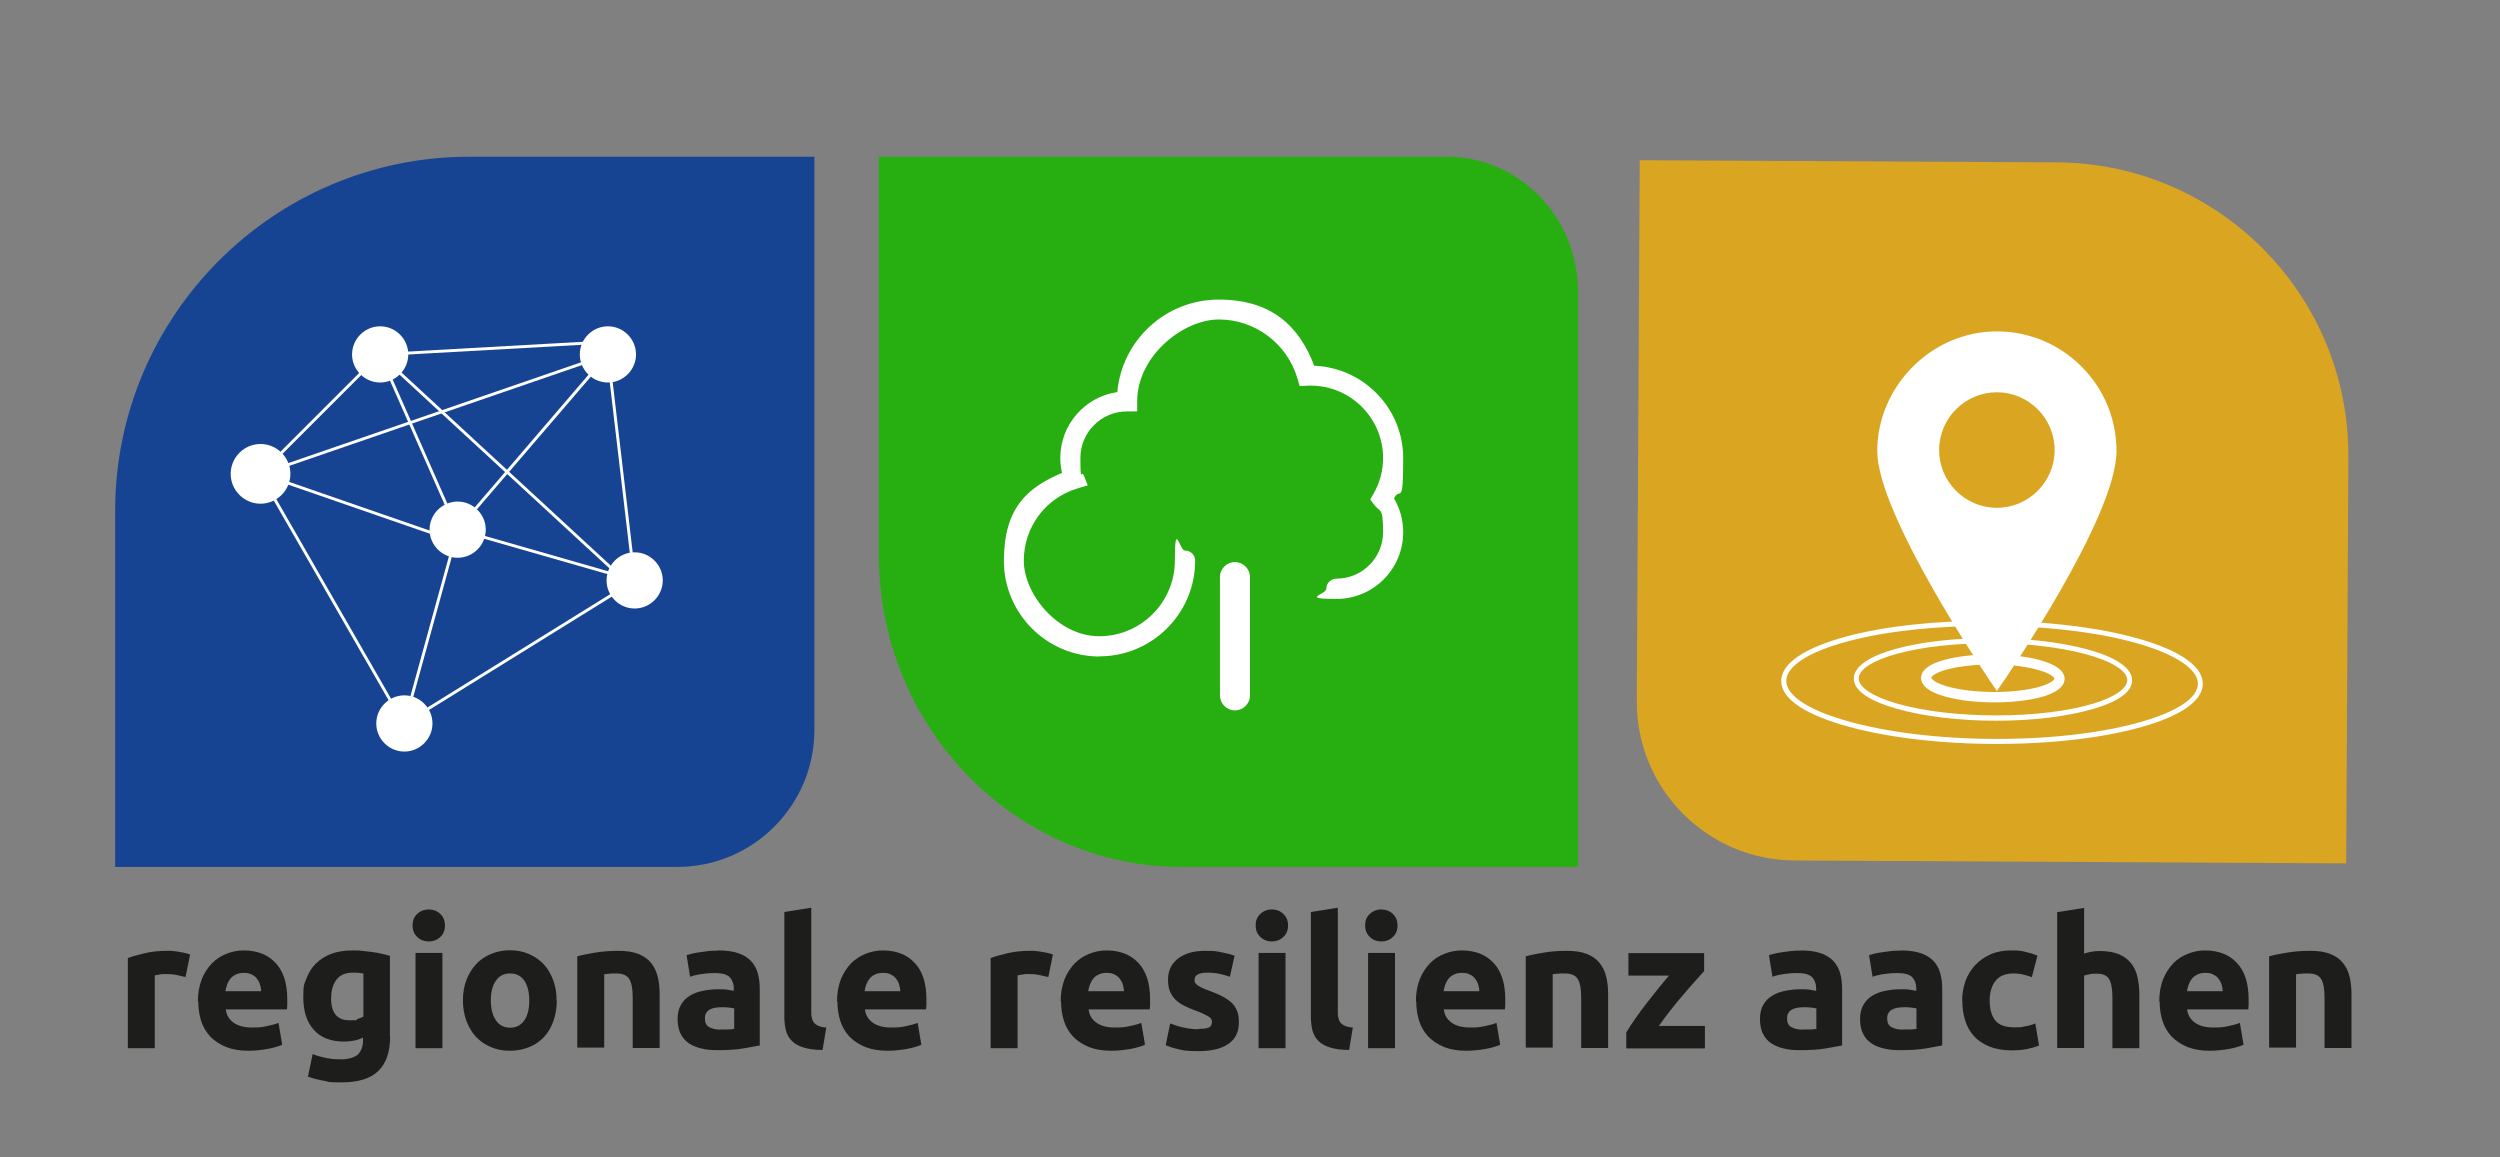 <?xml version="1.0" encoding="UTF-8"?>
<svg id="Ebene_1" xmlns="http://www.w3.org/2000/svg" version="1.1" viewBox="0 0 1281 593">
  <rect x="0" y="0" width="1281" height="593" fill="#808080" stroke="none"/>
  <!-- Generator: Adobe Illustrator 29.0.0, SVG Export Plug-In . SVG Version: 2.1.0 Build 186)  -->
  <g>
    <path d="M94.9,500.6c-1.2-.3-2.7-.6-4.4-1s-3.5-.5-5.4-.5-1.9,0-3.1.2c-1.2.2-2.1.3-2.7.5v37.3h-13.8v-46.2c2.5-.9,5.4-1.7,8.8-2.5,3.4-.8,7.1-1.2,11.3-1.2s1.6,0,2.7.1c1.1,0,2.1.2,3.2.4,1.1.2,2.1.3,3.2.6,1.1.2,1.9.5,2.7.8l-2.3,11.4Z" fill="#1d1d1b"/>
    <path d="M101.4,513.1c0-4.3.7-8.1,2-11.4,1.3-3.2,3.1-5.9,5.2-8.1,2.2-2.2,4.7-3.8,7.5-4.9,2.8-1.1,5.7-1.7,8.7-1.7,6.9,0,12.4,2.1,16.4,6.4,4,4.2,6,10.5,6,18.7s0,1.7,0,2.6c0,1-.1,1.8-.2,2.5h-31.3c.3,2.8,1.6,5.1,4,6.8,2.3,1.7,5.5,2.5,9.5,2.5s5-.2,7.5-.7c2.4-.5,4.4-1,6-1.7l1.9,11.2c-.7.4-1.7.7-3,1.1-1.2.4-2.6.7-4.1,1-1.5.3-3.1.5-4.9.7-1.7.2-3.5.3-5.2.3-4.4,0-8.2-.6-11.5-1.9-3.2-1.3-5.9-3.1-8.1-5.3-2.1-2.3-3.7-4.9-4.7-8-1-3.1-1.5-6.4-1.5-10ZM133.8,507.8c0-1.2-.3-2.3-.6-3.4-.3-1.1-.9-2.1-1.6-3-.7-.9-1.6-1.6-2.7-2.1-1.1-.6-2.4-.8-4-.8s-2.9.3-4,.8c-1.1.5-2,1.2-2.8,2.1-.7.9-1.3,1.9-1.7,3-.4,1.1-.7,2.3-.9,3.5h18.3Z" fill="#1d1d1b"/>
    <path d="M199.9,531c0,8-2,13.9-6.1,17.8-4,3.9-10.3,5.8-18.8,5.8s-5.9-.3-8.9-.8c-3-.5-5.7-1.2-8.3-2.1l2.4-11.6c2.2.9,4.4,1.5,6.8,2,2.4.5,5.1.7,8.1.7s6.8-.9,8.4-2.6c1.6-1.7,2.5-4,2.5-6.7v-1.8c-1.5.7-3,1.2-4.6,1.5-1.6.3-3.3.5-5.1.5-6.7,0-11.9-2-15.5-6-3.6-4-5.4-9.6-5.4-16.7s.6-6.8,1.7-9.8c1.1-2.9,2.7-5.5,4.9-7.6,2.1-2.1,4.7-3.7,7.8-4.9,3.1-1.1,6.6-1.7,10.5-1.7s3.4,0,5.1.2c1.8.2,3.5.4,5.2.6,1.7.2,3.4.5,5,.9,1.6.3,3,.7,4.2,1.1v41ZM169.6,511.2c0,7.7,3.1,11.6,9.4,11.6s2.8-.2,4-.6c1.2-.4,2.3-.8,3.2-1.3v-22.1c-.7-.1-1.5-.2-2.4-.3s-2-.1-3.2-.1c-3.6,0-6.4,1.2-8.2,3.6-1.8,2.4-2.7,5.5-2.7,9.2Z" fill="#1d1d1b"/>
    <path d="M228,474.2c0,2.5-.8,4.5-2.5,6-1.6,1.5-3.6,2.2-5.8,2.2s-4.2-.7-5.8-2.2c-1.6-1.5-2.5-3.4-2.5-6s.8-4.5,2.5-6c1.6-1.5,3.6-2.2,5.8-2.2s4.2.7,5.8,2.2c1.6,1.5,2.5,3.4,2.5,6ZM226.7,537.1h-13.8v-48.8h13.8v48.8Z" fill="#1d1d1b"/>
    <path d="M285.3,512.6c0,3.8-.6,7.3-1.7,10.5-1.1,3.2-2.7,5.9-4.8,8.2-2.1,2.3-4.6,4-7.6,5.2-2.9,1.2-6.2,1.9-9.9,1.9s-6.8-.6-9.8-1.9c-2.9-1.2-5.5-3-7.6-5.2-2.1-2.3-3.7-5-4.9-8.2-1.2-3.2-1.8-6.7-1.8-10.5s.6-7.3,1.8-10.5c1.2-3.2,2.9-5.8,5-8.1s4.7-4,7.6-5.2c2.9-1.2,6.1-1.9,9.6-1.9s6.8.6,9.7,1.9c2.9,1.2,5.5,3,7.6,5.2,2.1,2.2,3.7,4.9,4.9,8.1,1.2,3.2,1.8,6.6,1.8,10.5ZM271.2,512.6c0-4.3-.9-7.6-2.5-10.1-1.7-2.4-4.1-3.7-7.3-3.7s-5.6,1.2-7.3,3.7c-1.7,2.4-2.6,5.8-2.6,10.1s.9,7.7,2.6,10.2c1.7,2.5,4.2,3.8,7.3,3.8s5.6-1.3,7.3-3.8c1.7-2.5,2.5-5.9,2.5-10.2Z" fill="#1d1d1b"/>
    <path d="M296,490c2.3-.7,5.4-1.3,9.1-1.9,3.7-.6,7.6-.9,11.7-.9s7.6.5,10.3,1.6c2.7,1.1,4.9,2.6,6.5,4.6,1.6,2,2.7,4.3,3.4,7,.7,2.7,1,5.7,1,9.1v27.5h-13.8v-25.9c0-4.5-.6-7.6-1.8-9.5-1.2-1.9-3.4-2.8-6.6-2.8s-2,0-3.2.1-2.1.2-3,.3v37.6h-13.8v-47.1Z" fill="#1d1d1b"/>
    <path d="M368.1,487c4.1,0,7.5.5,10.2,1.4,2.7.9,4.9,2.3,6.5,4,1.6,1.7,2.8,3.8,3.5,6.3.7,2.5,1,5.2,1,8.3v28.7c-2,.4-4.7.9-8.3,1.5-3.5.6-7.8.9-12.8.9s-6-.3-8.6-.8c-2.6-.6-4.8-1.5-6.6-2.7-1.9-1.3-3.3-2.9-4.3-5-1-2-1.5-4.5-1.5-7.5s.6-5.3,1.7-7.2c1.1-2,2.7-3.6,4.6-4.7,1.9-1.2,4.1-2,6.6-2.5,2.5-.5,5-.8,7.7-.8s3.4,0,4.8.2c1.4.2,2.5.4,3.4.6v-1.3c0-2.3-.7-4.2-2.1-5.7-1.4-1.4-3.9-2.1-7.4-2.1s-4.7.2-7,.5c-2.3.3-4.3.8-5.9,1.4l-1.8-11.1c.8-.2,1.8-.5,3-.8,1.2-.3,2.5-.5,3.9-.7,1.4-.2,2.9-.4,4.5-.6,1.6-.2,3.2-.2,4.8-.2ZM369.3,527.5c1.4,0,2.7,0,3.9,0,1.2,0,2.2-.2,3-.3v-10.5c-.6-.1-1.4-.2-2.5-.4-1.1-.1-2.1-.2-3.1-.2s-2.5,0-3.7.2c-1.1.2-2.1.4-3,.9-.9.4-1.5,1-2,1.8-.5.7-.7,1.7-.7,2.8,0,2.2.7,3.7,2.2,4.5,1.5.8,3.4,1.3,6,1.3Z" fill="#1d1d1b"/>
    <path d="M421.4,538c-4,0-7.3-.5-9.8-1.3-2.5-.8-4.5-1.9-5.9-3.4-1.5-1.5-2.4-3.2-3-5.3-.5-2.1-.8-4.4-.8-7v-53.7l13.8-2.2v53.1c0,1.2,0,2.3.3,3.3.2,1,.5,1.8,1.1,2.5.5.7,1.3,1.2,2.3,1.7,1,.4,2.3.7,4,.8l-1.9,11.4Z" fill="#1d1d1b"/>
    <path d="M428.9,513.1c0-4.3.7-8.1,2-11.4,1.3-3.2,3.1-5.9,5.2-8.1,2.2-2.2,4.7-3.8,7.5-4.9,2.8-1.1,5.7-1.7,8.7-1.7,6.9,0,12.4,2.1,16.4,6.4,4,4.2,6,10.5,6,18.7s0,1.7,0,2.6c0,1-.1,1.8-.2,2.5h-31.3c.3,2.8,1.6,5.1,4,6.8,2.3,1.7,5.5,2.5,9.5,2.5s5-.2,7.5-.7c2.4-.5,4.4-1,6-1.7l1.9,11.2c-.7.4-1.7.7-3,1.1-1.2.4-2.6.7-4.1,1-1.5.3-3.1.5-4.9.7-1.7.2-3.5.3-5.2.3-4.4,0-8.2-.6-11.5-1.9-3.2-1.3-5.9-3.1-8.1-5.3-2.1-2.3-3.7-4.9-4.7-8-1-3.1-1.5-6.4-1.5-10ZM461.3,507.8c0-1.2-.3-2.3-.6-3.4-.3-1.1-.9-2.1-1.6-3-.7-.9-1.6-1.6-2.7-2.1-1.1-.6-2.4-.8-4-.8s-2.9.3-4,.8c-1.1.5-2,1.2-2.8,2.1-.7.9-1.3,1.9-1.7,3-.4,1.1-.7,2.3-.9,3.5h18.3Z" fill="#1d1d1b"/>
    <path d="M537,500.6c-1.2-.3-2.7-.6-4.4-1s-3.5-.5-5.4-.5-1.9,0-3.1.2c-1.2.2-2.1.3-2.7.5v37.3h-13.8v-46.2c2.5-.9,5.4-1.7,8.8-2.5,3.4-.8,7.1-1.2,11.3-1.2s1.6,0,2.7.1c1.1,0,2.1.2,3.2.4,1.1.2,2.1.3,3.2.6,1.1.2,1.9.5,2.7.8l-2.3,11.4Z" fill="#1d1d1b"/>
    <path d="M543.5,513.1c0-4.3.7-8.1,2-11.4,1.3-3.2,3.1-5.9,5.2-8.1,2.2-2.2,4.7-3.8,7.5-4.9,2.8-1.1,5.7-1.7,8.7-1.7,6.9,0,12.4,2.1,16.4,6.4,4,4.2,6,10.5,6,18.7s0,1.7,0,2.6c0,1-.1,1.8-.2,2.5h-31.3c.3,2.8,1.6,5.1,4,6.8,2.3,1.7,5.5,2.5,9.5,2.5s5-.2,7.5-.7c2.4-.5,4.4-1,6-1.7l1.9,11.2c-.7.4-1.7.7-3,1.1-1.2.4-2.6.7-4.1,1-1.5.3-3.1.5-4.9.7-1.7.2-3.5.3-5.2.3-4.4,0-8.2-.6-11.5-1.9-3.2-1.3-5.9-3.1-8.1-5.3-2.1-2.3-3.7-4.9-4.7-8-1-3.1-1.5-6.4-1.5-10ZM575.9,507.8c0-1.2-.3-2.3-.6-3.4-.3-1.1-.9-2.1-1.6-3-.7-.9-1.6-1.6-2.7-2.1-1.1-.6-2.4-.8-4-.8s-2.9.3-4,.8c-1.1.5-2,1.2-2.8,2.1-.7.9-1.3,1.9-1.7,3-.4,1.1-.7,2.3-.9,3.5h18.3Z" fill="#1d1d1b"/>
    <path d="M614,527.2c2.5,0,4.3-.2,5.4-.7,1.1-.5,1.6-1.5,1.6-2.9s-.7-2.1-2-2.9c-1.4-.8-3.4-1.8-6.2-2.8-2.2-.8-4.1-1.6-5.9-2.5-1.8-.9-3.3-1.9-4.5-3.1-1.2-1.2-2.2-2.6-2.9-4.3-.7-1.7-1-3.7-1-6,0-4.6,1.7-8.2,5.1-10.8,3.4-2.7,8.1-4,14-4s5.8.3,8.5.8c2.7.5,4.9,1.1,6.5,1.7l-2.4,10.8c-1.6-.6-3.4-1.1-5.2-1.5-1.9-.4-4-.6-6.4-.6-4.3,0-6.5,1.2-6.5,3.6s0,1.1.3,1.5c.2.4.6.9,1.1,1.3.6.4,1.3.8,2.3,1.3,1,.5,2.2,1,3.7,1.5,3,1.1,5.5,2.2,7.5,3.3,2,1.1,3.5,2.3,4.7,3.5,1.1,1.3,1.9,2.7,2.4,4.2.5,1.5.7,3.3.7,5.4,0,4.8-1.8,8.5-5.4,10.9-3.6,2.5-8.7,3.7-15.3,3.7s-7.9-.4-10.8-1.1-4.9-1.4-6-1.9l2.3-11.2c2.3.9,4.8,1.7,7.2,2.2,2.5.5,4.9.8,7.3.8Z" fill="#1d1d1b"/>
    <path d="M660,474.2c0,2.5-.8,4.5-2.5,6-1.6,1.5-3.6,2.2-5.8,2.2s-4.2-.7-5.8-2.2c-1.6-1.5-2.5-3.4-2.5-6s.8-4.5,2.5-6c1.6-1.5,3.6-2.2,5.8-2.2s4.2.7,5.8,2.2c1.6,1.5,2.5,3.4,2.5,6ZM658.7,537.1h-13.8v-48.8h13.8v48.8Z" fill="#1d1d1b"/>
    <path d="M691.2,538c-4,0-7.3-.5-9.8-1.3-2.5-.8-4.5-1.9-5.9-3.4-1.5-1.5-2.4-3.2-3-5.3-.5-2.1-.8-4.4-.8-7v-53.7l13.8-2.2v53.1c0,1.2,0,2.3.3,3.3.2,1,.5,1.8,1.1,2.5.5.7,1.3,1.2,2.3,1.7,1,.4,2.3.7,4,.8l-1.9,11.4Z" fill="#1d1d1b"/>
    <path d="M716.1,474.2c0,2.5-.8,4.5-2.5,6-1.6,1.5-3.6,2.2-5.8,2.2s-4.2-.7-5.8-2.2c-1.6-1.5-2.5-3.4-2.5-6s.8-4.5,2.5-6c1.6-1.5,3.6-2.2,5.8-2.2s4.2.7,5.8,2.2c1.6,1.5,2.5,3.4,2.5,6ZM714.8,537.1h-13.8v-48.8h13.8v48.8Z" fill="#1d1d1b"/>
    <path d="M725.5,513.1c0-4.3.7-8.1,2-11.4,1.3-3.2,3.1-5.9,5.2-8.1s4.7-3.8,7.5-4.9c2.8-1.1,5.7-1.7,8.7-1.7,6.9,0,12.4,2.1,16.4,6.4,4,4.2,6,10.5,6,18.7s0,1.7,0,2.6c0,1-.1,1.8-.2,2.5h-31.3c.3,2.8,1.6,5.1,4,6.8,2.3,1.7,5.5,2.5,9.5,2.5s5-.2,7.5-.7c2.4-.5,4.4-1,6-1.7l1.9,11.2c-.7.4-1.7.7-3,1.1-1.2.4-2.6.7-4.1,1-1.5.3-3.1.5-4.9.7-1.7.2-3.5.3-5.2.3-4.4,0-8.2-.6-11.5-1.9-3.2-1.3-5.9-3.1-8.1-5.3-2.1-2.3-3.7-4.9-4.7-8-1-3.1-1.5-6.4-1.5-10ZM758,507.8c0-1.2-.3-2.3-.6-3.4-.3-1.1-.9-2.1-1.6-3-.7-.9-1.6-1.6-2.7-2.1-1.1-.6-2.4-.8-4-.8s-2.9.3-4,.8c-1.1.5-2,1.2-2.8,2.1-.7.9-1.3,1.9-1.7,3-.4,1.1-.7,2.3-.9,3.5h18.3Z" fill="#1d1d1b"/>
    <path d="M782,490c2.3-.7,5.4-1.3,9.1-1.9,3.7-.6,7.6-.9,11.7-.9s7.6.5,10.3,1.6c2.8,1.1,4.9,2.6,6.5,4.6,1.6,2,2.8,4.3,3.4,7,.7,2.7,1,5.7,1,9.1v27.5h-13.8v-25.9c0-4.5-.6-7.6-1.8-9.5-1.2-1.9-3.4-2.8-6.6-2.8s-2,0-3.2.1c-1.1,0-2.1.2-3,.3v37.6h-13.8v-47.1Z" fill="#1d1d1b"/>
    <path d="M873.2,497.6c-1.1,1.2-2.6,2.9-4.5,5-1.9,2.1-3.9,4.4-6.1,7-2.2,2.5-4.4,5.2-6.6,8-2.2,2.8-4.2,5.5-6,8.1h23.6v11.5h-40.3v-8.2c1.3-2.2,2.9-4.6,4.7-7.2,1.8-2.6,3.7-5.1,5.7-7.7,2-2.6,4-5.1,6-7.6,2-2.4,3.8-4.7,5.5-6.6h-20.8v-11.5h38.8v9.3Z" fill="#1d1d1b"/>
    <path d="M922.7,487c4.1,0,7.5.5,10.2,1.4,2.7.9,4.9,2.3,6.5,4,1.6,1.7,2.8,3.8,3.5,6.3.7,2.5,1,5.2,1,8.3v28.7c-2,.4-4.7.9-8.3,1.5-3.5.6-7.8.9-12.8.9s-6-.3-8.6-.8c-2.6-.6-4.8-1.5-6.6-2.7-1.9-1.3-3.3-2.9-4.3-5-1-2-1.5-4.5-1.5-7.5s.6-5.3,1.7-7.2c1.1-2,2.7-3.6,4.6-4.7,1.9-1.2,4.1-2,6.6-2.5,2.5-.5,5-.8,7.7-.8s3.4,0,4.8.2,2.5.4,3.4.6v-1.3c0-2.3-.7-4.2-2.1-5.7-1.4-1.4-3.9-2.1-7.4-2.1s-4.7.2-7,.5c-2.3.3-4.3.8-5.9,1.4l-1.8-11.1c.8-.2,1.8-.5,3-.8,1.2-.3,2.5-.5,3.9-.7,1.4-.2,2.9-.4,4.5-.6,1.6-.2,3.2-.2,4.8-.2ZM923.8,527.5c1.4,0,2.7,0,3.9,0,1.2,0,2.2-.2,3-.3v-10.5c-.6-.1-1.4-.2-2.5-.4-1.1-.1-2.1-.2-3.1-.2s-2.5,0-3.7.2c-1.1.2-2.1.4-3,.9-.9.4-1.5,1-2,1.8-.5.7-.7,1.7-.7,2.8,0,2.2.7,3.7,2.2,4.5,1.5.8,3.4,1.3,6,1.3Z" fill="#1d1d1b"/>
    <path d="M974,487c4.1,0,7.5.5,10.2,1.4,2.7.9,4.9,2.3,6.5,4,1.6,1.7,2.8,3.8,3.5,6.3.7,2.5,1,5.2,1,8.3v28.7c-2,.4-4.7.9-8.3,1.5-3.5.6-7.8.9-12.8.9s-6-.3-8.6-.8c-2.6-.6-4.8-1.5-6.6-2.7-1.9-1.3-3.3-2.9-4.3-5-1-2-1.5-4.5-1.5-7.5s.6-5.3,1.7-7.2c1.1-2,2.7-3.6,4.6-4.7,1.9-1.2,4.1-2,6.6-2.5,2.5-.5,5-.8,7.7-.8s3.4,0,4.8.2,2.5.4,3.4.6v-1.3c0-2.3-.7-4.2-2.1-5.7-1.4-1.4-3.9-2.1-7.4-2.1s-4.7.2-7,.5c-2.3.3-4.3.8-5.9,1.4l-1.8-11.1c.8-.2,1.8-.5,3-.8,1.2-.3,2.5-.5,3.9-.7,1.4-.2,2.9-.4,4.5-.6,1.6-.2,3.2-.2,4.8-.2ZM975.1,527.5c1.4,0,2.7,0,3.9,0,1.2,0,2.2-.2,3-.3v-10.5c-.6-.1-1.4-.2-2.5-.4-1.1-.1-2.1-.2-3.1-.2s-2.5,0-3.7.2c-1.1.2-2.1.4-3,.9-.9.4-1.5,1-2,1.8-.5.7-.7,1.7-.7,2.8,0,2.2.7,3.7,2.2,4.5,1.5.8,3.4,1.3,6,1.3Z" fill="#1d1d1b"/>
    <path d="M1005.4,512.7c0-3.5.6-6.8,1.7-10,1.1-3.1,2.8-5.8,5-8.2,2.2-2.3,4.8-4.2,7.9-5.5,3.1-1.4,6.6-2,10.6-2s5,.2,7.1.7c2.2.5,4.3,1.1,6.3,2l-2.9,11c-1.3-.5-2.7-.9-4.3-1.3-1.5-.4-3.3-.6-5.2-.6-4.1,0-7.1,1.3-9.1,3.8-2,2.5-3,5.9-3,10s.9,7.8,2.8,10.2c1.9,2.4,5.2,3.6,9.9,3.6s3.5-.2,5.4-.5c1.9-.3,3.7-.8,5.3-1.5l1.9,11.3c-1.6.7-3.6,1.3-6,1.8-2.4.5-5.1.7-8,.7-4.5,0-8.3-.7-11.5-2-3.2-1.3-5.9-3.1-7.9-5.4-2.1-2.3-3.6-5-4.5-8.1-1-3.1-1.4-6.5-1.4-10.2Z" fill="#1d1d1b"/>
    <path d="M1054.1,537.1v-69.7l13.8-2.2v23.4c.9-.3,2.1-.6,3.6-.9,1.5-.3,2.9-.4,4.2-.4,4,0,7.2.5,9.9,1.6,2.6,1.1,4.7,2.6,6.3,4.6,1.6,2,2.7,4.3,3.3,7,.6,2.7,1,5.7,1,9.1v27.5h-13.8v-25.9c0-4.5-.6-7.6-1.7-9.5-1.1-1.9-3.3-2.8-6.4-2.8s-2.4.1-3.5.3c-1.1.2-2.1.4-2.9.7v37.1h-13.8Z" fill="#1d1d1b"/>
    <path d="M1106.4,513.1c0-4.3.7-8.1,2-11.4,1.3-3.2,3.1-5.9,5.2-8.1s4.7-3.8,7.5-4.9c2.8-1.1,5.7-1.7,8.7-1.7,6.9,0,12.4,2.1,16.4,6.4,4,4.2,6,10.5,6,18.7s0,1.7,0,2.6c0,1-.1,1.8-.2,2.5h-31.3c.3,2.8,1.6,5.1,4,6.8,2.3,1.7,5.5,2.5,9.5,2.5s5-.2,7.5-.7c2.4-.5,4.4-1,6-1.7l1.9,11.2c-.7.4-1.7.7-3,1.1-1.2.4-2.6.7-4.1,1-1.5.3-3.1.5-4.9.7-1.7.2-3.5.3-5.2.3-4.4,0-8.2-.6-11.5-1.9-3.2-1.3-5.9-3.1-8.1-5.3-2.1-2.3-3.7-4.9-4.7-8-1-3.1-1.5-6.4-1.5-10ZM1138.9,507.8c0-1.2-.3-2.3-.6-3.4-.3-1.1-.9-2.1-1.6-3-.7-.9-1.6-1.6-2.7-2.1-1.1-.6-2.4-.8-4-.8s-2.9.3-4,.8c-1.1.5-2,1.2-2.8,2.1-.7.9-1.3,1.9-1.7,3-.4,1.1-.7,2.3-.9,3.5h18.3Z" fill="#1d1d1b"/>
    <path d="M1162.9,490c2.3-.7,5.4-1.3,9.1-1.9,3.7-.6,7.6-.9,11.7-.9s7.6.5,10.3,1.6c2.8,1.1,4.9,2.6,6.5,4.6,1.6,2,2.8,4.3,3.4,7,.7,2.7,1,5.7,1,9.1v27.5h-13.8v-25.9c0-4.5-.6-7.6-1.8-9.5-1.2-1.9-3.4-2.8-6.6-2.8s-2,0-3.2.1c-1.1,0-2.1.2-3,.3v37.6h-13.8v-47.1Z" fill="#1d1d1b"/>
  </g>
  <path d="M838.7,359.3c-.2,44.8,36,81.4,80.8,81.6l282.7,1.5,1.1-208.3c.4-82.8-66.5-150.4-149.3-150.9l-213.8-1.1-1.5,277.1Z" fill="#daa621"/>
  <path d="M59,444.2v-182.4c0-100.1,81.4-181.5,181.5-181.5h176.8v293.7c0,38.7-31.5,70.2-70.2,70.2H59Z" fill="#174492"/>
  <path d="M605.4,444.2c-85.5,0-155.1-71.8-155.1-160V80.3h291.1c37.1,0,67.2,31.1,67.2,69.3v294.6h-203.2Z" fill="#27ae11"/>
  <g>
    <path d="M632.8,364c-4.3,0-7.7-3.5-7.7-7.7v-60.6c0-4.3,3.5-7.7,7.7-7.7s7.7,3.5,7.7,7.7v60.6c0,4.3-3.5,7.7-7.7,7.7Z" fill="#fff"/>
    <path d="M563.4,336.4c-27,0-49-22-49-49s11.8-37.5,29.8-45.1c-.6-2.5-.9-5-.9-7.6,0-17.2,12.7-31.4,29.2-33.8,2.4-26.6,24.8-47.4,52-47.4s41.3,13.8,48.9,33.9c25.3,1,45.6,21.8,45.6,47.4s-1.6,14.2-4.7,20.6c3.1,5.2,4.7,11.2,4.7,17.3,0,18.9-15.3,34.2-34.2,34.2s-5.2-2.3-5.2-5.2,2.3-5.2,5.2-5.2c13.2,0,23.9-10.7,23.9-23.9s-1.6-9.9-4.6-14l-2-2.7,1.7-2.9c3.2-5.6,4.9-11.9,4.9-18.3,0-20.4-16.6-37.1-37.1-37.1s-.6,0-.9,0l-4.8.2-1.1-3.9c-5.2-17.8-21.7-30.2-40.2-30.2s-41.9,18.8-41.9,41.9v5.2h-5.2c-13.2,0-23.9,10.7-23.9,23.9s.6,6,1.7,8.8l2.1,5.2-5.4,1.6c-16.4,5-27.4,19.9-27.4,37s17.4,38.7,38.7,38.7,38.7-17.4,38.7-38.7,2.3-5.2,5.2-5.2,5.2,2.3,5.2,5.2c0,27-22,49-49,49Z" fill="#fff"/>
  </g>
  <g>
    <g>
      <path d="M1023.2,172.4c-32.4,0-58.7,26.3-58.7,58.7s58.7,118.5,58.7,118.5c0,0,58.7-86.1,58.7-118.5s-26.3-58.7-58.7-58.7ZM1023.2,262.8c-17.8,0-32.2-14.4-32.2-32.2s14.4-32.2,32.2-32.2,32.2,14.4,32.2,32.2-14.4,32.2-32.2,32.2Z" fill="#fff"/>
      <path d="M1023.2,354.1l-2.1-3.1c-2.4-3.5-59.2-87.1-59.2-119.9s27.5-61.3,61.3-61.3,61.3,27.5,61.3,61.3-56.7,116.4-59.2,119.9l-2.1,3.1ZM1023.2,174.9c-30.9,0-56.1,25.2-56.1,56.1s45.6,98.1,56.1,113.9c10.5-15.8,56.1-86,56.1-113.9s-25.2-56.1-56.1-56.1ZM1023.2,265.4c-19.2,0-34.7-15.6-34.7-34.7s15.6-34.7,34.7-34.7,34.7,15.6,34.7,34.7-15.6,34.7-34.7,34.7ZM1023.2,201c-16.3,0-29.6,13.3-29.6,29.6s13.3,29.6,29.6,29.6,29.6-13.3,29.6-29.6-13.3-29.6-29.6-29.6Z" fill="#fff"/>
    </g>
    <path d="M1022,359.9c-9.1,0-18.3-1-25.4-3-8.1-2.3-12.2-5.5-12.2-9.5s3.9-7,11.6-9.2c13.5-3.8,35-3.8,49.1,0,8.4,2.3,12.7,5.5,12.8,9.6,0,3.8-3.7,6.9-11,9.1-6.8,2-15.8,3-24.9,3ZM1020.3,340.5c-8.4,0-16.7.9-22.9,2.6-6.5,1.8-7.8,3.8-7.8,4.2s1.4,2.5,8.4,4.5c13.2,3.7,34.9,3.7,47.4,0h0c6.1-1.8,7.3-3.7,7.3-4,0-.5-1.5-2.7-9-4.7-6.6-1.8-15-2.7-23.4-2.7Z" fill="#fff"/>
    <path d="M1022.9,369.3c-18.5,0-37.2-2.1-51.6-6.3-14.1-4.1-21.5-9.4-21.4-15.4,0-5.9,7.7-11.3,21.4-15.1,26.7-7.4,69.4-7.4,97.3,0,15.3,4,23.8,9.7,23.9,16,.1,5.7-6.5,10.7-19.1,14.5h0c-13.7,4.2-32.1,6.3-50.5,6.3ZM1019.5,329.6c-17.3,0-34.4,1.8-47.5,5.4-12.4,3.4-19.5,8-19.6,12.6,0,4.6,7.1,9.3,19.6,12.9,28,8.1,74.1,8.1,100.7,0h0c11.1-3.4,17.3-7.8,17.3-12,0-4.9-8.3-9.9-22-13.5-13.8-3.6-31.2-5.5-48.5-5.5Z" fill="#fff"/>
    <path d="M1023.3,381.2c-28.8,0-57.8-3.3-79.8-9.9-20.3-6.1-30.9-13.9-30.8-22.5.1-8.9,12-16.9,33.5-22.7,39.8-10.7,103.7-10.7,145.3,0,23.8,6.1,37,14.6,37.2,24,.2,8.1-9.2,15.5-27.3,21.2h0c-20.9,6.6-49.4,9.9-78.1,9.9ZM1018.2,320.7c-25.9,0-51.6,2.6-71.3,7.9-20,5.3-31.5,12.7-31.6,20.2-.1,7.2,10.4,14.5,29,20,43.5,13.1,115.1,13.1,156.4,0h0c16.7-5.3,25.7-11.9,25.5-18.7-.2-7.9-13.4-16-35.3-21.6-20.6-5.3-46.8-7.9-72.7-7.9Z" fill="#fff"/>
  </g>
  <g>
    <g>
      <g>
        <circle cx="133.5" cy="242.8" r="13.6" fill="#fff"/>
        <path d="M133.5,257.2c-7.9,0-14.4-6.5-14.4-14.4s6.5-14.4,14.4-14.4,14.4,6.5,14.4,14.4-6.5,14.4-14.4,14.4ZM133.5,230c-7.1,0-12.9,5.8-12.9,12.9s5.8,12.9,12.9,12.9,12.9-5.8,12.9-12.9-5.8-12.9-12.9-12.9Z" fill="#fff"/>
      </g>
      <g>
        <circle cx="194.8" cy="181.6" r="13.6" fill="#fff"/>
        <path d="M194.8,196c-7.9,0-14.4-6.5-14.4-14.4s6.5-14.4,14.4-14.4,14.4,6.5,14.4,14.4-6.5,14.4-14.4,14.4ZM194.8,168.7c-7.1,0-12.9,5.8-12.9,12.9s5.8,12.9,12.9,12.9,12.9-5.8,12.9-12.9-5.8-12.9-12.9-12.9Z" fill="#fff"/>
      </g>
      <g>
        <circle cx="234.5" cy="271.4" r="13.6" fill="#fff"/>
        <path d="M234.5,285.8c-7.9,0-14.4-6.5-14.4-14.4s6.5-14.4,14.4-14.4,14.4,6.5,14.4,14.4-6.5,14.4-14.4,14.4ZM234.5,258.5c-7.1,0-12.9,5.8-12.9,12.9s5.8,12.9,12.9,12.9,12.9-5.8,12.9-12.9-5.8-12.9-12.9-12.9Z" fill="#fff"/>
      </g>
      <g>
        <circle cx="311.5" cy="181.6" r="13.6" fill="#fff"/>
        <path d="M311.5,196c-7.9,0-14.4-6.5-14.4-14.4s6.5-14.4,14.4-14.4,14.4,6.5,14.4,14.4-6.5,14.4-14.4,14.4ZM311.5,168.7c-7.1,0-12.9,5.8-12.9,12.9s5.8,12.9,12.9,12.9,12.9-5.8,12.9-12.9-5.8-12.9-12.9-12.9Z" fill="#fff"/>
      </g>
      <g>
        <circle cx="325.2" cy="297.4" r="13.6" fill="#fff"/>
        <path d="M325.2,311.8c-7.9,0-14.4-6.5-14.4-14.4s6.5-14.4,14.4-14.4,14.4,6.5,14.4,14.4-6.5,14.4-14.4,14.4ZM325.2,284.6c-7.1,0-12.9,5.8-12.9,12.9s5.8,12.9,12.9,12.9,12.9-5.8,12.9-12.9-5.8-12.9-12.9-12.9Z" fill="#fff"/>
      </g>
      <g>
        <circle cx="207.2" cy="370.7" r="13.6" fill="#fff"/>
        <path d="M207.2,385.1c-7.9,0-14.4-6.5-14.4-14.4s6.5-14.4,14.4-14.4,14.4,6.5,14.4,14.4-6.5,14.4-14.4,14.4ZM207.2,357.8c-7.1,0-12.9,5.8-12.9,12.9s5.8,12.9,12.9,12.9,12.9-5.8,12.9-12.9-5.8-12.9-12.9-12.9Z" fill="#fff"/>
      </g>
      <g>
        <path d="M133.5,257.4c-8,0-14.5-6.5-14.5-14.5s6.5-14.5,14.5-14.5,14.5,6.5,14.5,14.5-6.5,14.5-14.5,14.5ZM133.5,230.1c-7,0-12.7,5.7-12.7,12.7s5.7,12.7,12.7,12.7,12.7-5.7,12.7-12.7-5.7-12.7-12.7-12.7Z" fill="#fff"/>
        <path d="M133.5,258.1c-8.4,0-15.3-6.9-15.3-15.3s6.9-15.3,15.3-15.3,15.3,6.9,15.3,15.3-6.9,15.3-15.3,15.3ZM133.5,229.1c-7.6,0-13.8,6.2-13.8,13.8s6.2,13.8,13.8,13.8,13.8-6.2,13.8-13.8-6.2-13.8-13.8-13.8ZM133.5,256.3c-7.4,0-13.5-6.1-13.5-13.5s6.1-13.5,13.5-13.5,13.5,6.1,13.5,13.5-6.1,13.5-13.5,13.5ZM133.5,230.9c-6.6,0-12,5.4-12,12s5.4,12,12,12,12-5.4,12-12-5.4-12-12-12Z" fill="#fff"/>
      </g>
    </g>
    <g>
      <line x1="194.8" y1="181.6" x2="234.5" y2="271.4" fill="#fff"/>
      <rect x="213.9" y="177.4" width="1.5" height="98.2" transform="translate(-73.2 106.1) rotate(-23.8)" fill="#fff"/>
    </g>
    <g>
      <line x1="311.5" y1="181.6" x2="234.5" y2="271.4" fill="#fff"/>
      <polygon points="235 271.9 233.9 270.9 310.9 181.1 312.1 182.1 235 271.9" fill="#fff"/>
    </g>
    <g>
      <line x1="133.5" y1="242.8" x2="244" y2="281.2" fill="#fff"/>
      <rect x="188" y="203.5" width="1.5" height="116.9" transform="translate(-120.6 354.4) rotate(-70.9)" fill="#fff"/>
    </g>
    <g>
      <line x1="207.2" y1="370.7" x2="234.5" y2="271.4" fill="#fff"/>
      <rect x="169.4" y="320.3" width="103" height="1.5" transform="translate(-147.3 448.8) rotate(-74.6)" fill="#fff"/>
    </g>
    <g>
      <line x1="325.2" y1="297.4" x2="234.5" y2="271.4" fill="#fff"/>
      <rect x="279" y="237.2" width="1.5" height="94.3" transform="translate(-70.7 474.9) rotate(-74)" fill="#fff"/>
    </g>
    <g>
      <line x1="133.5" y1="242.8" x2="311.5" y2="181.6" fill="#fff"/>
      <rect x="128.4" y="211.4" width="188.2" height="1.5" transform="translate(-57 84.2) rotate(-19)" fill="#fff"/>
    </g>
    <g>
      <line x1="332.8" y1="308.7" x2="194.8" y2="181.6" fill="#fff"/>
      <rect x="263" y="151.4" width="1.5" height="187.6" transform="translate(-95.3 273) rotate(-47.3)" fill="#fff"/>
    </g>
    <g>
      <line x1="207.2" y1="370.7" x2="325.2" y2="297.4" fill="#fff"/>
      <rect x="196.8" y="333.3" width="138.9" height="1.5" transform="translate(-136.2 190.6) rotate(-31.8)" fill="#fff"/>
    </g>
    <g>
      <line x1="133.5" y1="242.8" x2="207.2" y2="370.7" fill="#fff"/>
      <rect x="169.6" y="233" width="1.5" height="147.6" transform="translate(-130.4 126) rotate(-29.9)" fill="#fff"/>
    </g>
    <g>
      <line x1="311.5" y1="181.6" x2="325.2" y2="297.4" fill="#fff"/>
      <rect x="317.6" y="181.2" width="1.5" height="116.6" transform="translate(-25.8 38.8) rotate(-6.7)" fill="#fff"/>
    </g>
    <g>
      <line x1="194.8" y1="181.6" x2="311.5" y2="175" fill="#fff"/>
      <rect x="194.7" y="177.5" width="116.9" height="1.5" transform="translate(-9.7 14.6) rotate(-3.2)" fill="#fff"/>
    </g>
    <g>
      <line x1="133.5" y1="242.8" x2="194.8" y2="181.6" fill="#fff"/>
      <rect x="120.9" y="211.4" width="86.6" height="1.5" transform="translate(-102 178.2) rotate(-45)" fill="#fff"/>
    </g>
  </g>
</svg>